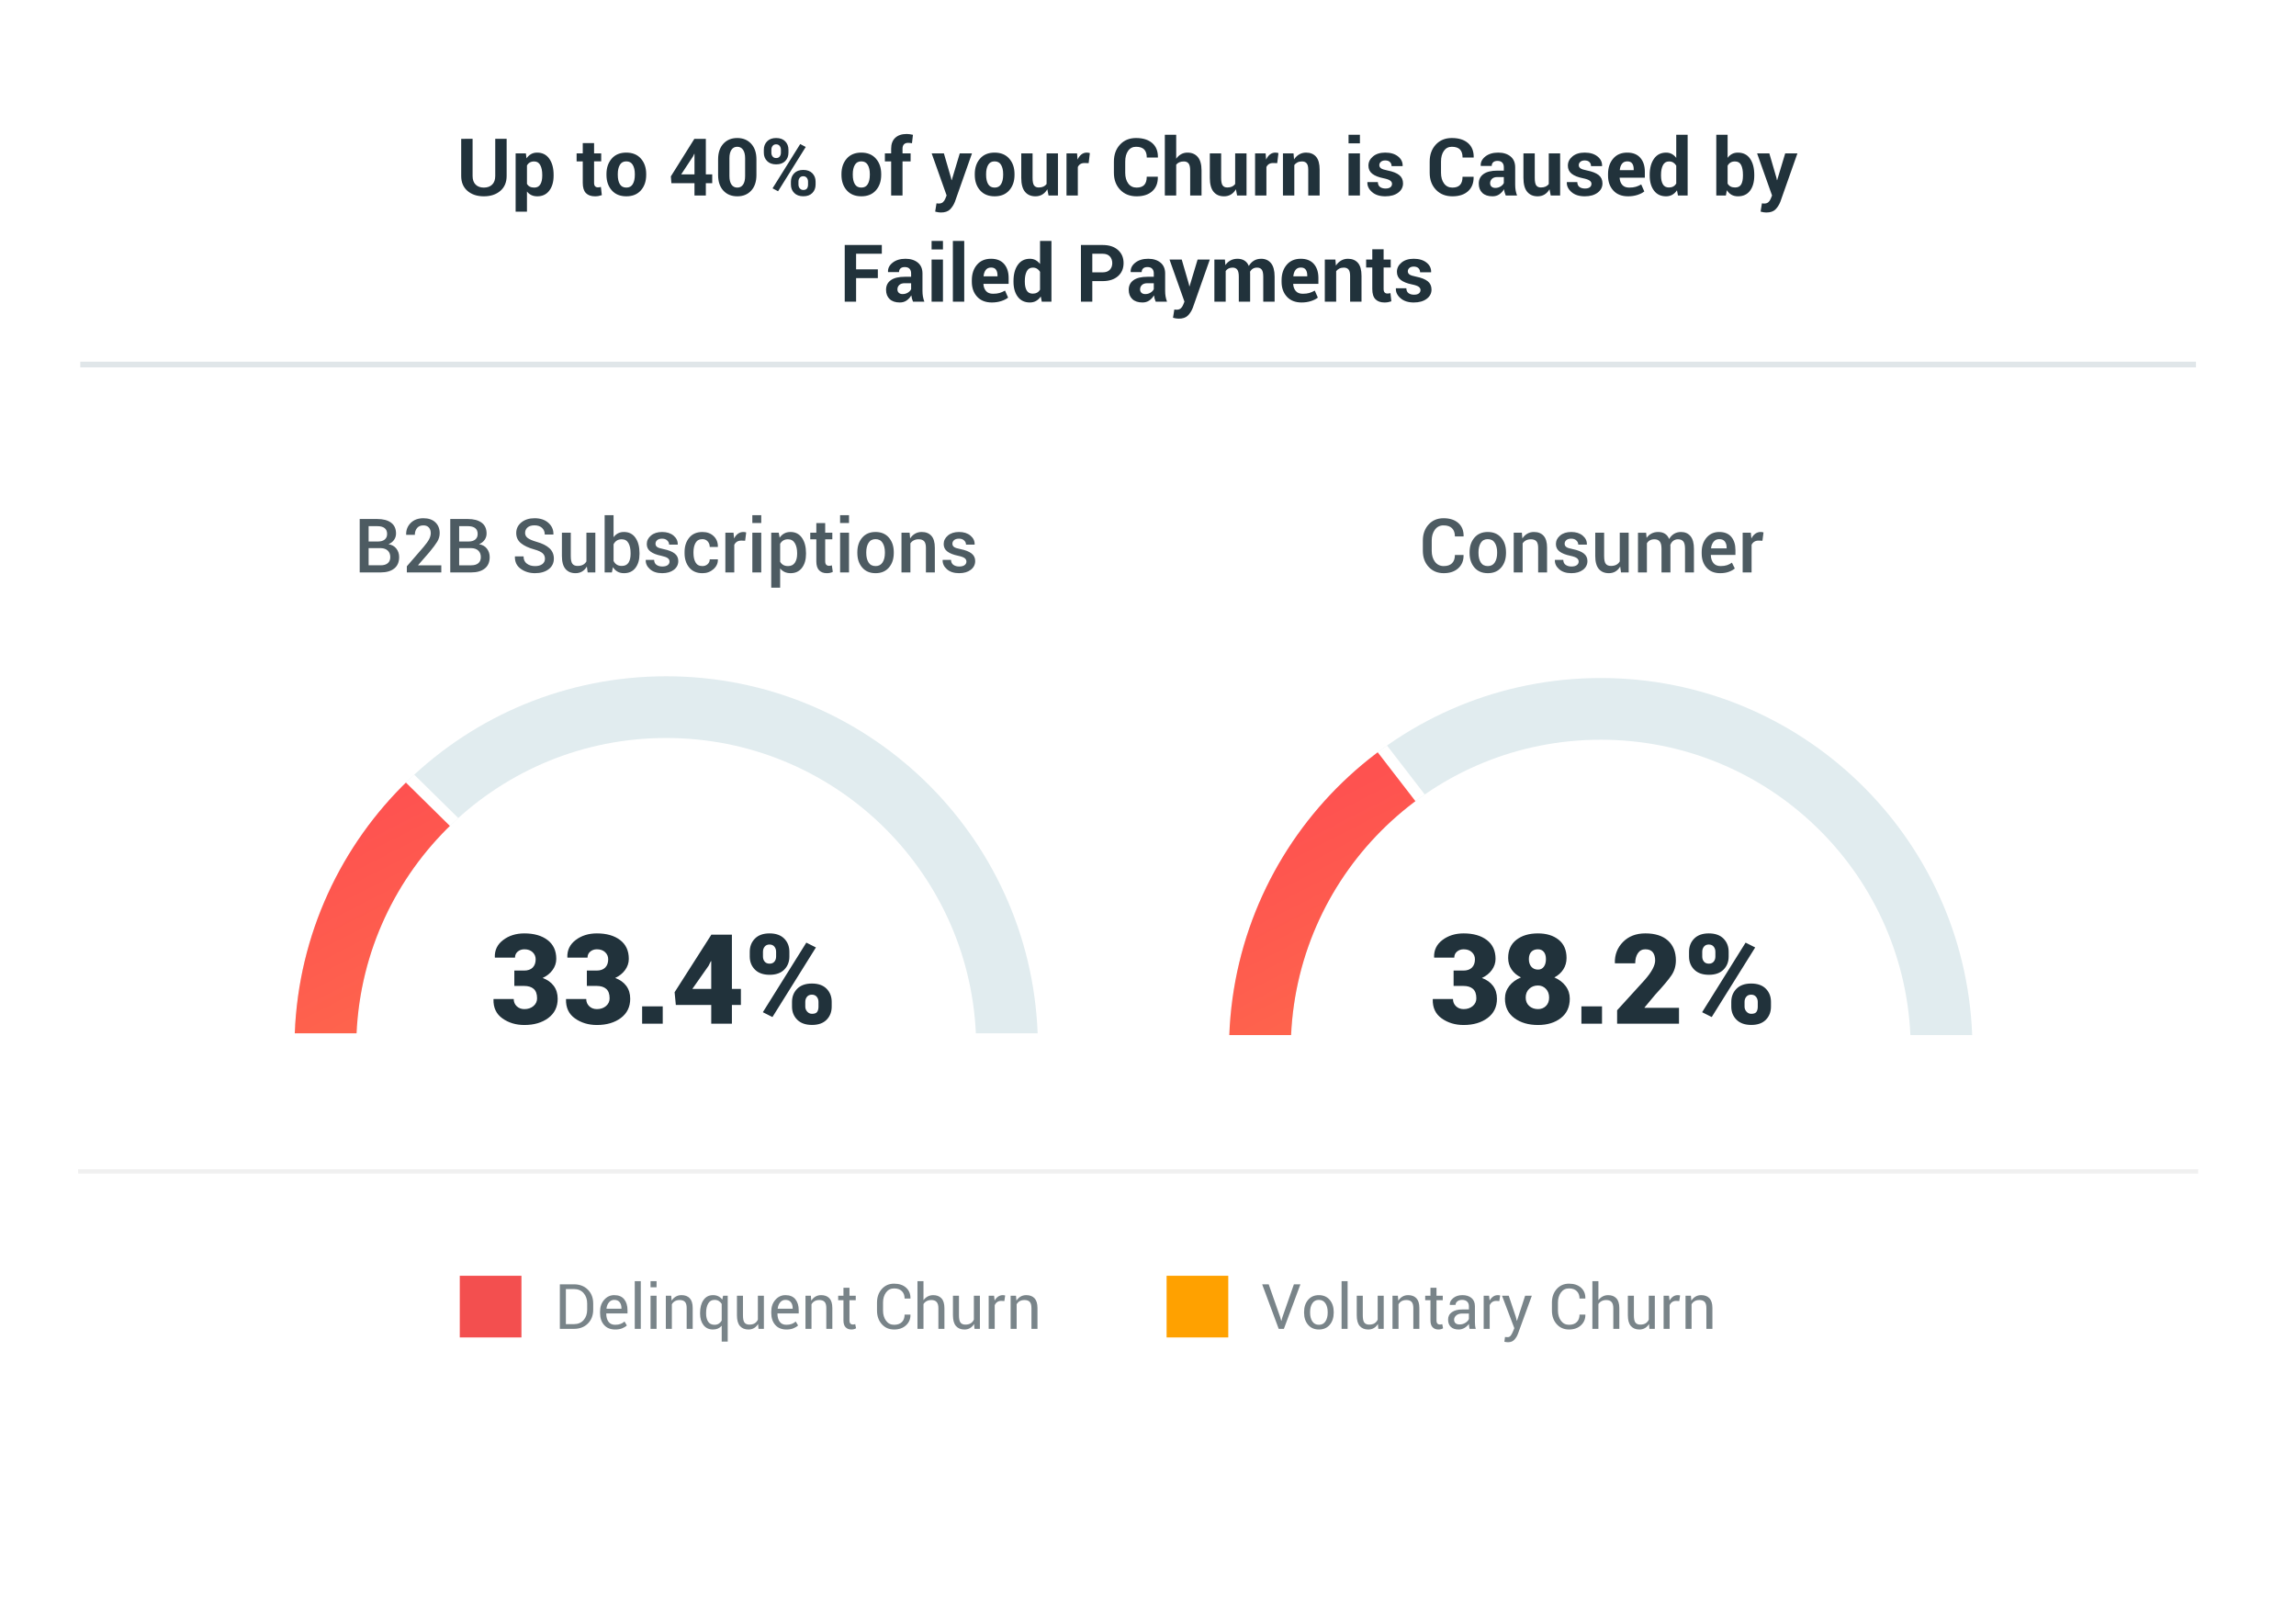 <svg width="484" height="337" viewBox="0 0 484 337" xmlns:xlink="http://www.w3.org/1999/xlink" xmlns="http://www.w3.org/2000/svg"><defs><path d="M0 75.26C1.61 33.423 36.05 0 78.3 0c42.249 0 76.689 33.423 78.299 75.26h-13.024c-1.601-34.651-30.213-62.254-65.276-62.254-35.062 0-63.675 27.603-65.275 62.254H0z" transform="translate(.216)" id="a"/><path d="M29.574 0H0v82.192h92.997L29.574 0z" transform="translate(-14.851 -6.087)" id="d"/><path d="M9.574 0H0v82.192h92.997L9.574 0z" transform="translate(-14.851 -6.087)" id="f"/><linearGradient x1="1.158" y1="1.837" x2=".336" y2=".412" id="e"><stop offset="0" stop-color="#FF8F45"/><stop offset="1" stop-color="#FE5250"/></linearGradient><clipPath id="c"><use xlink:href="#a"/></clipPath><filter filterUnits="userSpaceOnUse" color-interpolation-filters="sRGB" id="b"><feFlood flood-opacity="0" result="BackgroundImageFix"/><feColorMatrix in="SourceAlpha" values="0 0 0 0 0 0 0 0 0 0 0 0 0 0 0 0 0 0 127 0"/><feOffset dx="2" dy="5"/><feGaussianBlur stdDeviation="5.5"/><feColorMatrix values="0 0 0 0 0 0 0 0 0 0 0 0 0 0 0 0 0 0 0.102 0"/><feBlend in2="BackgroundImageFix" result="effect0_dropShadow"/><feBlend in="SourceGraphic" in2="effect0_dropShadow" result="shape"/></filter></defs><g filter="url(#b)" transform="translate(16.922 13.922)"><path d="M4.799 0h436.399q.118 0 .235.006.118.006.235.017.117.012.234.029.116.017.232.04t.23.052q.114.028.227.063.113.034.223.074.111.04.22.084.109.045.216.096.106.05.21.106.104.055.205.116.101.06.199.126.098.065.192.135.095.07.186.145.091.075.179.154.087.08.17.163.083.083.163.17.079.087.153.179.075.09.145.185.07.095.136.193.065.098.126.199.061.1.116.205.056.104.106.21.05.107.095.216.046.108.085.22.04.11.074.223.034.113.063.227.029.114.052.23.023.115.04.232.017.116.029.234.011.117.017.235.006.117.006.235v289.402q0 .118-.006.235-.006.118-.017.235-.012.118-.029.234-.018.117-.04.232-.023.116-.052.23-.029.114-.063.227t-.074.224q-.04.111-.085.219-.045.109-.095.216-.05.106-.106.21-.055.104-.116.205-.061.101-.126.199-.066.098-.136.193-.07.094-.145.185-.074.092-.153.179-.08.087-.163.17-.083.084-.17.163-.088.079-.179.154-.091.074-.186.145-.094.07-.192.135-.098.066-.199.126-.101.061-.205.116-.104.056-.21.106-.107.051-.216.096-.109.045-.22.084-.11.04-.223.074-.113.035-.227.063-.114.029-.23.052-.116.023-.232.04-.117.017-.234.029-.117.011-.235.017-.117.006-.235.006H4.799q-.118 0-.235-.006-.118-.006-.235-.017-.118-.012-.234-.029-.117-.017-.232-.04-.116-.023-.23-.052-.114-.028-.227-.063-.113-.034-.224-.074-.11-.039-.22-.084-.108-.045-.215-.096-.106-.05-.21-.106-.104-.055-.205-.116-.101-.06-.2-.126-.097-.065-.192-.135-.094-.071-.185-.145-.092-.075-.179-.154t-.17-.163q-.084-.083-.163-.17-.079-.087-.154-.179-.074-.091-.145-.185-.07-.095-.135-.193-.066-.098-.126-.199t-.116-.205q-.056-.104-.106-.21-.05-.107-.096-.216-.045-.108-.084-.219-.04-.111-.074-.224-.035-.113-.063-.227-.029-.114-.052-.23-.023-.115-.04-.232-.017-.116-.029-.234-.011-.117-.017-.235-.006-.117-.006-.235V4.799q0-.118.006-.235.006-.118.017-.235.012-.118.029-.234.017-.117.04-.232.023-.116.052-.23.028-.114.063-.227.034-.113.074-.224.04-.11.084-.22.045-.108.096-.215.05-.106.106-.21.055-.104.116-.205.06-.101.126-.2.065-.097.135-.192.07-.094.145-.185.075-.092.154-.179.08-.087.163-.17.083-.084.17-.163.087-.079.179-.154.09-.074.185-.145.095-.07.193-.135.098-.066.199-.126.1-.06.205-.116.104-.056.21-.106.107-.05.216-.096.108-.045.22-.084.11-.04.223-.074.113-.035.227-.063.114-.029.23-.052.115-.023.232-.04.116-.017.234-.029.117-.011.235-.017Q4.68 0 4.799 0z" fill="#FFF"/></g><path d="M284.078 280.115h-1.271v-10.061h1.27v10.06zm52.867-6.043q.361-.503.887-.784.526-.28 1.164-.28 1.116 0 1.738.67.623.67.623 2.064v4.373h-1.27v-4.386q0-.864-.372-1.277-.37-.413-1.106-.413-.567 0-.987.223-.419.222-.677.622v5.23h-1.27v-10.06h1.27v4.018zm-2.747 3.076l-.013-.039h-1.22q0 1.007-.58 1.577-.58.571-1.638.571-1.064 0-1.696-.858-.632-.857-.632-2.141v-1.683q0-1.27.632-2.129.632-.857 1.696-.857 1.058 0 1.638.574.58.574.58 1.56h1.22l.013-.038q.025-1.4-.916-2.248-.942-.848-2.535-.848-1.593 0-2.596 1.132-1.003 1.132-1.003 2.867v1.67q0 1.735 1.003 2.864 1.003 1.128 2.596 1.128 1.567 0 2.522-.89.954-.89.929-2.212zm-64.116 1.284l-.213-.78-2.425-6.928h-1.38l3.489 9.39h1.09l3.49-9.39h-1.375l-2.425 6.927-.212.78h-.04zm32.732-5.296v-1.683h-1.27v1.683h-1.11v.942h1.11v4.238q0 1 .457 1.467.458.467 1.232.467.27 0 .548-.074.277-.074.42-.19l-.175-.87q-.09.032-.226.06-.135.03-.245.03-.335 0-.538-.2t-.203-.69v-4.238h1.322v-.942h-1.322zm-27.076.874q-.838 1.003-.838 2.551v.142q0 1.554.841 2.55.842.997 2.287.997 1.445 0 2.283-.993.838-.993.838-2.554v-.142q0-1.554-.841-2.554-.842-1-2.293-1-1.438 0-2.277 1.003zm18.936-.874l.09 1.039q.349-.555.874-.861.526-.307 1.197-.307 1.129 0 1.748.662.619.66.619 2.04v4.406h-1.27v-4.38q0-.922-.365-1.309-.364-.387-1.113-.387-.587 0-.996.236-.41.235-.648.66v5.18h-1.27v-6.979h1.134zm15.112 6.979q-.065-.316-.1-.558-.036-.242-.042-.487-.355.503-.926.842-.57.338-1.228.338-1.09 0-1.661-.558-.57-.557-.57-1.538 0-1 .809-1.564.809-.564 2.196-.564h1.38v-.69q0-.613-.374-.97-.374-.359-1.058-.359-.62 0-1 .31t-.38.741l-1.206.013-.013-.038q-.045-.761.713-1.394.757-.632 1.957-.632 1.187 0 1.91.603.721.604.721 1.739v3.36q0 .374.04.722.038.349.141.684h-1.31zm5.624-5.895l.651.039.174-1.18q-.083-.026-.212-.049-.13-.023-.271-.023-.568 0-1.003.304-.436.303-.732.844l-.123-1.019h-1.135v6.979h1.27v-4.986q.188-.432.533-.67.345-.24.848-.24zm38.581.039l-.65-.04q-.504 0-.849.24-.345.238-.532.67v4.986h-1.27v-6.979h1.134l.123 1.02q.297-.542.732-.845.435-.304 1.003-.304.142 0 .27.023.13.023.214.048l-.175 1.18zm2.548-.084l-.09-1.039h-1.135v6.979h1.27v-5.18q.239-.425.648-.66.41-.236.997-.236.748 0 1.112.387.365.387.365 1.31v4.379h1.27v-4.405q0-1.38-.619-2.041-.619-.662-1.748-.662-.67 0-1.196.307-.526.306-.874.86zm-66.921 5.772q.516-.303.845-.864l.084 1.032h1.141v-6.979h-1.27v5.031q-.226.503-.668.777-.442.274-1.119.274-.697 0-1.026-.419-.328-.42-.328-1.535v-4.128h-1.271v4.115q0 1.542.638 2.27.64.73 1.78.73.678 0 1.194-.304zm29.9-2.418l.226.877h.039l1.715-5.27h1.413l-2.935 8.05q-.264.703-.758 1.225-.493.522-1.332.522-.154 0-.393-.035-.239-.036-.368-.068l.13-1h-.005q0-.003.233.013.268.02.339.02.406 0 .664-.361.258-.362.432-.8l.304-.729-2.593-6.837h1.419l1.47 4.393zm27.25 2.418q.516-.303.845-.864l.084 1.032h1.141v-6.979h-1.27v5.031q-.226.503-.668.777-.442.274-1.119.274-.696 0-1.025-.419-.33-.42-.33-1.535v-4.128h-1.27v4.115q0 1.542.639 2.27.638.73 1.78.73.677 0 1.193-.304zm-70.13-1.412q-.468-.723-.468-1.832v-.142q0-1.096.468-1.825.468-.729 1.377-.729.916 0 1.39.729.474.729.474 1.825v.142q0 1.11-.47 1.832-.472.722-1.381.722-.923 0-1.39-.722zm31.039.651q.69 0 1.244-.355.555-.354.723-.812v-1.135h-1.426q-.767 0-1.228.387-.461.387-.461.909 0 .464.29.735.29.271.858.271z" fill="#21323B" fill-opacity=".6"/><path d="M245.922 268.922h13v13h-13v-13z" fill="#FFA100"/><path d="M133.807 280.115h1.27v-10.061h-1.27v10.06zm4.599-8.765h-1.271v-1.296h1.27v1.296zm56.266 2.722q.361-.503.887-.784.526-.28 1.164-.28 1.116 0 1.738.67.623.67.623 2.064v4.373h-1.27v-4.386q0-.864-.372-1.277-.37-.413-1.106-.413-.567 0-.987.223-.419.222-.677.622v5.23h-1.27v-10.06h1.27v4.018zm-2.747 3.076l-.013-.039h-1.22q0 1.007-.58 1.577-.58.571-1.638.571-1.064 0-1.696-.858-.632-.857-.632-2.141v-1.683q0-1.27.632-2.129.632-.857 1.696-.857 1.058 0 1.638.574.58.574.58 1.56h1.22l.013-.038q.025-1.4-.916-2.248-.942-.848-2.535-.848-1.593 0-2.596 1.132-1.003 1.132-1.003 2.867v1.67q0 1.735 1.003 2.864 1.003 1.128 2.596 1.128 1.567 0 2.522-.89.954-.89.929-2.212zm-73.907 2.967v-9.39h2.954q1.838 0 2.957 1.131 1.12 1.132 1.12 2.925v1.284q0 1.799-1.12 2.924-1.119 1.126-2.957 1.126h-2.954zm61.052-8.662v1.683h1.323v.942h-1.323v4.238q0 .49.204.69.203.2.538.2.11 0 .245-.03.136-.028.226-.06l.174.87q-.142.116-.42.19-.276.074-.547.074-.774 0-1.232-.467-.458-.468-.458-1.467v-4.238h-1.11v-.942h1.11v-1.683h1.27zm-59.781.271v7.398h1.683q1.303 0 2.054-.858.752-.858.752-2.2v-1.296q0-1.328-.752-2.186-.75-.858-2.054-.858h-1.683zm10.39 8.526q-1.503 0-2.344-.96-.842-.962-.842-2.529v-.284q0-1.502.868-2.486.867-.984 2.118-.984 1.4 0 2.1.871.7.87.7 2.316v.67h-4.464l-.019.033q0 1.05.464 1.706.465.654 1.42.654.644 0 1.131-.184.487-.183.835-.506l.497.826q-.374.36-.987.609-.613.248-1.477.248zm11.906-6.075l-.09-1.039h-1.135v6.979h1.27v-5.18q.239-.425.649-.66.41-.236.996-.236.748 0 1.113.387.364.387.364 1.31v4.379h1.27v-4.405q0-1.38-.619-2.041-.619-.662-1.747-.662-.671 0-1.197.307-.526.306-.874.86zm5.992 2.58q0-1.684.72-2.716.718-1.032 2.015-1.032.632 0 1.115.242.484.242.826.7l.18-.813h.974v9.662h-1.27v-3.341q-.336.394-.794.593-.457.2-1.044.2-1.277 0-2-.925-.722-.926-.722-2.435v-.135zm18.194 3.495q-1.502 0-2.344-.96-.842-.962-.842-2.529v-.284q0-1.502.868-2.486.867-.984 2.118-.984 1.4 0 2.1.871.7.87.7 2.316v.67h-4.464l-.019.033q0 1.05.464 1.706.465.654 1.42.654.644 0 1.131-.184.487-.183.835-.506l.497.826q-.374.36-.987.609-.612.248-1.477.248zm5.25-6.075l-.09-1.039h-1.135v6.979h1.27v-5.18q.24-.425.649-.66.41-.236.996-.236.748 0 1.113.387.364.387.364 1.31v4.379h1.27v-4.405q0-1.38-.619-2.041-.619-.662-1.747-.662-.671 0-1.197.307-.525.306-.874.86zm40.697.084l-.65-.04q-.504 0-.85.24-.344.238-.531.67v4.986h-1.27v-6.979h1.134l.123 1.02q.297-.542.732-.845.435-.304 1.003-.304.142 0 .27.023.13.023.214.048l-.175 1.18zm2.548-.084l-.09-1.039h-1.135v6.979h1.27v-5.18q.239-.425.648-.66.41-.236.997-.236.748 0 1.113.387.364.387.364 1.31v4.379h1.27v-4.405q0-1.38-.62-2.041-.618-.662-1.747-.662-.67 0-1.196.307-.526.306-.874.86zm-75.86 5.94h-1.271v-6.979h1.27v6.979zm20.555-.168q.515-.303.844-.864l.084 1.032h1.142v-6.979h-1.27v5.031q-.226.503-.668.777-.442.274-1.12.274-.696 0-1.025-.419-.329-.42-.329-1.535v-4.128h-1.27v4.115q0 1.542.638 2.27.639.73 1.78.73.678 0 1.194-.304zm45.534 0q.516-.303.845-.864l.084 1.032h1.141v-6.979h-1.27v5.031q-.226.503-.668.777-.442.274-1.119.274-.697 0-1.025-.419-.33-.42-.33-1.535v-4.128h-1.27v4.115q0 1.542.639 2.27.638.73 1.78.73.677 0 1.193-.304zm-75.016-5.94q-.664 0-1.1.513-.435.513-.531 1.312l.012.033h3.148v-.104q0-.76-.374-1.257-.374-.497-1.155-.497zm19.368 2.883q0 1.058.436 1.713.435.654 1.338.654.523 0 .893-.232.371-.232.623-.651v-3.522q-.252-.393-.623-.62-.37-.225-.88-.225-.91 0-1.348.77-.439.772-.439 1.978v.135zm16.724-2.883q-.664 0-1.1.513-.435.513-.531 1.312l.013.033h3.147v-.104q0-.76-.374-1.257-.374-.497-1.155-.497z" fill="#21323B" fill-opacity=".6"/><path d="M96.922 268.922h13v13h-13v-13z" fill="#F34F4F"/><path d="M16.922 246.922h446" fill="none" stroke="#F0F0F0" stroke-width=".917" stroke-linecap="square"/><g><path d="M259.138 218.181c1.61-41.836 36.05-75.26 78.3-75.26s76.69 33.424 78.3 75.26h-13.025c-1.6-34.65-30.213-62.253-65.276-62.253-35.062 0-63.675 27.602-65.275 62.253h-13.024z" fill="#E1ECEF" fill-rule="evenodd"/><g clip-path="url(#c)" transform="translate(258.922 142.922)"><use xlink:href="#d" fill="none" stroke="#FFF" stroke-width="4.843"/><use fill="url(#e)" xlink:href="#d"/></g><path d="M308.484 204.59q1.173 0 1.804-.631.632-.632.632-1.753 0-.877-.644-1.49-.645-.611-1.74-.611-.826 0-1.4.483-.573.483-.573 1.27h-4.228l-.026-.078q-.077-2.243 1.76-3.635t4.466-1.392q3.055 0 4.892 1.399 1.837 1.398 1.837 3.964 0 1.276-.773 2.346-.774 1.07-2.101 1.688 1.52.555 2.346 1.67.825 1.115.825 2.713 0 2.578-1.979 4.054-1.979 1.476-5.047 1.476-2.655 0-4.615-1.386-1.959-1.385-1.894-4.015l.025-.077h4.241q0 .915.632 1.52.632.607 1.611.607 1.173 0 1.927-.651.755-.651.755-1.618 0-1.367-.716-1.992-.715-.625-2.017-.625h-2.063v-3.236h2.063zm21.746-2.655q0 1.354-.683 2.41-.683 1.058-1.882 1.69 1.495.644 2.372 1.81.876 1.167.876 2.662 0 2.63-1.882 4.093t-4.808 1.463q-3.042 0-5.008-1.47-1.966-1.469-1.966-4.086 0-1.495.903-2.662.902-1.166 2.475-1.81-1.276-.62-1.992-1.683-.715-1.063-.715-2.417 0-2.488 1.74-3.835t4.537-1.347q2.707 0 4.37 1.34 1.663 1.341 1.663 3.842zm23.706 13.857h-13.045v-2.835l5.775-6.343q1.16-1.315 1.701-2.346.542-1.031.542-1.792 0-1.095-.49-1.733-.49-.638-1.573-.638-1.018 0-1.579.831-.56.831-.56 2.12h-4.267l-.026-.077q-.065-2.604 1.714-4.415 1.78-1.811 4.718-1.811 3.081 0 4.757 1.515 1.676 1.514 1.676 4.17 0 1.779-.928 3.152-.929 1.372-3.404 4.054l-2.281 2.732.026.065h7.244v3.351zm3.197-17.937q-1.083 1.102-1.083 2.778v.993q0 1.663 1.09 2.758 1.089 1.096 3.1 1.096 1.998 0 3.08-1.09 1.083-1.089 1.083-2.764v-.993q0-1.676-1.083-2.778-1.082-1.102-3.106-1.102-1.998 0-3.081 1.102zm1.676 15.514l2.024 1.018 9.165-14.67-2.024-1.017-9.165 14.67zm.386-10.667q-.36-.432-.36-1.076v-.993q0-.644.36-1.09.361-.444 1.019-.444.67 0 1.031.445.361.445.361 1.09v.992q0 .644-.354 1.076-.355.432-1.012.432-.684 0-1.045-.432zm-33.309-.535q0-.98-.451-1.521-.451-.541-1.238-.541-.89 0-1.398.535-.51.535-.51 1.527 0 1.018.523 1.618.522.6 1.411.6.774 0 1.218-.6.445-.6.445-1.618zm40.167 6.258q-1.095 1.103-1.095 2.765v.993q0 1.676 1.102 2.772 1.102 1.095 3.113 1.095 1.998 0 3.074-1.089 1.077-1.09 1.077-2.778v-.993q0-1.675-1.077-2.77-1.076-1.097-3.1-1.097-1.998 0-3.094 1.102zm-39.497 1.85q0-1.121-.676-1.83-.677-.71-1.683-.71-1.108 0-1.843.71-.735.709-.735 1.83 0 1.109.735 1.773.735.664 1.87.664 1.005 0 1.669-.658.663-.657.663-1.779zm41.611 2.978q-.412-.451-.412-1.07v-.993q0-.631.36-1.076.362-.445 1.032-.445.657 0 1.025.445.367.445.367 1.076v.993q0 .722-.283 1.122-.284.4-1.083.4-.593 0-1.006-.452zm-34.804 2.54h4.344v-3.661h-4.344v3.66z" fill="#21323B"/><g fill="#21323B" fill-opacity=".8"><path d="M308.521 117.027l-.015-.047h-1.81q0 1.137-.6 1.74-.599.604-1.751.604-1.176 0-1.857-.91-.68-.908-.68-2.308v-2.158q0-1.384.669-2.293.669-.909 1.813-.909 1.184 0 1.795.6.61.599.61 1.728h1.818l.016-.046q.03-1.764-1.11-2.777-1.14-1.013-3.129-1.013-1.94 0-3.147 1.334-1.207 1.334-1.207 3.392v2.142q0 2.065 1.222 3.392 1.222 1.326 3.187 1.326 1.933 0 3.07-1.048 1.137-1.048 1.106-2.75zm54.094 3.797q-1.833 0-2.865-1.156-1.033-1.156-1.033-2.997v-.31q0-1.84 1.033-3.035 1.032-1.195 2.664-1.188 1.686 0 2.553 1.04.866 1.04.866 2.781v1.013h-5.174l-.016.039q.03 1.029.542 1.67.51.643 1.539.643.765 0 1.326-.186.56-.186 1.04-.534l.612 1.23q-.48.418-1.27.704-.788.286-1.817.286zm-51.8-7.49q-1.025 1.194-1.025 3.066v.162q0 1.88 1.024 3.071 1.025 1.191 2.82 1.191 1.786 0 2.811-1.187t1.025-3.075v-.162q0-1.872-1.025-3.067t-2.827-1.195q-1.779 0-2.804 1.195zm9.996-1.04l.108 1.206q.41-.642 1.033-1.002.622-.36 1.404-.36 1.307 0 2.038.805.73.804.73 2.513v5.206h-1.879v-5.19q0-.975-.379-1.385-.379-.41-1.145-.41-.603 0-1.044.229-.44.228-.704.63v6.126h-1.879v-8.369h1.717zm11.605 5.363q.368.282.368.715 0 .472-.398.758-.399.286-1.118.286-.712 0-1.207-.332-.495-.333-.526-1.06h-1.748l-.015.047q-.046 1.083.897 1.918.944.835 2.576.835 1.523 0 2.455-.715.932-.716.932-1.845 0-1.005-.78-1.605-.782-.6-2.321-.909-1.037-.2-1.369-.456-.333-.255-.333-.68 0-.45.356-.759t1.037-.309q.672 0 1.075.375.402.375.402.886h1.802l.015-.047q.04-1.082-.877-1.852t-2.417-.77q-1.455 0-2.344.747-.89.746-.89 1.798 0 .99.782 1.578.78.588 2.258.89 1.021.224 1.388.506zm14.692-4.273l-.1-1.09h-1.718v8.368h1.88v-6.141q.232-.403.63-.623.398-.22.97-.22.728 0 1.103.464t.375 1.523v4.997h1.88v-5.422q0-.077-.008-.163-.008-.085-.008-.2.186-.55.603-.875.418-.324 1.02-.324.736 0 1.104.444.367.445.367 1.543v4.997h1.879v-4.989q0-1.779-.73-2.657-.731-.878-1.992-.878-.851 0-1.485.395-.634.394-1.021 1.09-.294-.742-.882-1.113-.588-.372-1.408-.372-.812 0-1.43.325-.62.325-1.029.92zm23.613.572l.804.03.225-1.755q-.124-.038-.271-.066-.147-.027-.317-.027-.65 0-1.15.364-.497.363-.815 1.005l-.123-1.214h-1.717v8.369h1.879v-5.817q.2-.425.569-.657.367-.232.916-.232zm-29.182 5.468q-.387.673-.994 1.037-.607.363-1.403.363-1.346 0-2.104-.885-.758-.886-.758-2.75v-4.896h1.872v4.911q0 1.2.348 1.644.348.445 1.082.445.681 0 1.141-.244.46-.244.723-.708v-6.048h1.88v8.369h-1.617l-.17-1.238zm-29.39-.866q-.48-.766-.48-1.996v-.162q0-1.199.483-1.976.484-.777 1.466-.777.998 0 1.489.777.491.777.491 1.976v.162q0 1.223-.491 1.992-.491.77-1.473.77-1.006 0-1.485-.766zm50.265-4.911q-.734 0-1.175.53-.441.53-.55 1.38l.016.039h3.272v-.147q0-.805-.375-1.304-.375-.498-1.188-.498z"/></g></g><g><path d="M62.138 217.814c1.61-41.836 36.05-75.26 78.3-75.26s76.69 33.424 78.3 75.26h-13.025c-1.6-34.65-30.213-62.253-65.276-62.253-35.062 0-63.675 27.602-65.275 62.253H62.138z" fill="#E1ECEF" fill-rule="evenodd"/><g clip-path="url(#c)" transform="translate(61.922 142.555)"><use xlink:href="#f" fill="none" stroke="#FFF" stroke-width="4.843"/><use fill="url(#e)" xlink:href="#f"/></g><path d="M110.484 204.59q1.173 0 1.804-.631.632-.632.632-1.753 0-.877-.644-1.49-.645-.611-1.74-.611-.826 0-1.4.483-.573.483-.573 1.27h-4.228l-.026-.078q-.077-2.243 1.76-3.635t4.466-1.392q3.055 0 4.892 1.399 1.837 1.398 1.837 3.964 0 1.276-.773 2.346-.774 1.07-2.101 1.688 1.52.555 2.346 1.67.825 1.115.825 2.713 0 2.578-1.979 4.054-1.979 1.476-5.047 1.476-2.655 0-4.615-1.386-1.959-1.385-1.894-4.015l.025-.077h4.241q0 .915.632 1.52.632.607 1.611.607 1.173 0 1.927-.651.755-.651.755-1.618 0-1.367-.716-1.992-.715-.625-2.017-.625h-2.063v-3.236h2.063zm15.288 0q1.173 0 1.805-.631.631-.632.631-1.753 0-.877-.644-1.49-.645-.611-1.74-.611-.825 0-1.399.483-.574.483-.574 1.27h-4.228l-.026-.078q-.077-2.243 1.76-3.635t4.467-1.392q3.055 0 4.892 1.399 1.837 1.398 1.837 3.964 0 1.276-.774 2.346-.773 1.07-2.101 1.688 1.521.555 2.346 1.67.825 1.115.825 2.713 0 2.578-1.979 4.054-1.978 1.476-5.046 1.476-2.656 0-4.615-1.386-1.96-1.385-1.895-4.015l.026-.077h4.24q0 .915.632 1.52.632.607 1.612.607 1.173 0 1.927-.651t.754-1.618q0-1.367-.716-1.992-.715-.625-2.017-.625h-2.062v-3.236h2.062zm33.36-6.735q-1.082 1.102-1.082 2.778v.993q0 1.663 1.09 2.758 1.089 1.096 3.1 1.096 1.998 0 3.08-1.09 1.083-1.089 1.083-2.764v-.993q0-1.676-1.083-2.778-1.082-1.102-3.106-1.102-1.998 0-3.081 1.102zm-4.846 10.603h1.895v3.377h-1.895v3.957h-4.357v-3.957h-7.464l-.257-2.681 7.721-12.092v-.038h4.357v11.434zm6.523 4.911l2.024 1.018 9.165-14.67-2.024-1.017-9.165 14.67zm.386-10.667q-.36-.432-.36-1.076v-.993q0-.644.36-1.09.361-.444 1.019-.444.67 0 1.031.445.361.445.361 1.09v.992q0 .644-.354 1.076-.355.432-1.012.432-.684 0-1.045-.432zm-15.25 5.756h3.984v-5.84l-.077-.013-.477.967-3.43 4.886zm22.108-.033q-1.095 1.103-1.095 2.765v.993q0 1.676 1.102 2.772 1.102 1.095 3.113 1.095 1.998 0 3.074-1.089 1.077-1.09 1.077-2.778v-.993q0-1.675-1.077-2.77-1.076-1.097-3.1-1.097-1.998 0-3.094 1.102zm2.114 4.828q-.412-.451-.412-1.07v-.993q0-.631.36-1.076.362-.445 1.032-.445.657 0 1.025.445.367.445.367 1.076v.993q0 .722-.283 1.122-.284.4-1.083.4-.593 0-1.006-.452zm-34.804 2.54h4.344v-3.661h-4.344v3.66z" fill="#21323B"/><g fill="#21323B" fill-opacity=".8"><path d="M133.954 119.707q.855-1.118.855-2.951v-.163q0-2.01-.855-3.233-.855-1.222-2.425-1.222-.719 0-1.26.287-.542.286-.929.82v-4.649h-1.879v12.066h1.524l.224-1.106q.387.618.967.943.58.325 1.369.325 1.554 0 2.409-1.117zm24.638-9.464h1.88v-1.647h-1.88v1.647zm20.38 0h-1.88v-1.647h1.88v1.647zm-93.207 10.419h7.263v-1.5h-4.873l-.016-.04 2.375-2.722q1.16-1.4 1.667-2.235.506-.835.506-1.787 0-1.407-.909-2.274-.908-.866-2.525-.866-1.686 0-2.68 1.002-.994 1.001-.955 2.448l.015.046h1.818q0-.859.464-1.423.464-.565 1.338-.565.75 0 1.153.453.402.452.402 1.171 0 .604-.333 1.261-.332.658-1.19 1.67l-3.52 4.069v1.292zm28.613-4.045q.5.448.5 1.152 0 .72-.554 1.14-.553.422-1.55.422-1.006 0-1.706-.514t-.7-1.527h-1.81l-.015.046q-.039 1.663 1.237 2.575 1.276.913 2.993.913 1.787 0 2.885-.835 1.099-.835 1.099-2.235 0-1.33-.929-2.185-.928-.855-2.699-1.35-1.307-.38-1.872-.8-.564-.422-.564-1.072 0-.711.514-1.16.515-.449 1.466-.449.982 0 1.574.526.592.526.592 1.416h1.81l.015-.047q.039-1.438-1.056-2.417-1.094-.978-2.92-.978-1.701 0-2.784.882-1.083.881-1.083 2.243 0 1.315.986 2.13.986.817 2.804 1.32 1.268.355 1.767.804zM75.826 109.4v11.262h4.417q1.825 0 2.861-.824 1.037-.824 1.037-2.41 0-1.02-.584-1.778t-1.667-.936q.75-.31 1.172-.905.421-.595.421-1.338 0-1.531-1.052-2.301-1.051-.77-2.915-.77h-3.69zm19.089 11.262V109.4h3.689q1.864 0 2.916.77 1.052.77 1.052 2.301 0 .743-.422 1.338-.421.596-1.171.905 1.082.178 1.666.936.584.758.584 1.779 0 1.585-1.036 2.409-1.037.824-2.862.824h-4.416zm79.037-8.369v-2.034h-1.871v2.034h-1.277v1.392h1.277v4.625q0 1.3.591 1.907.592.607 1.628.607.356 0 .685-.073.328-.074.568-.205l-.2-1.377q-.132.046-.279.073-.147.028-.302.028-.37 0-.595-.221-.225-.22-.225-.739v-4.625h1.501v-1.392h-1.5zm-94.235 1.849h-2.011v-3.233h1.81q1.02 0 1.554.406t.534 1.241q0 .758-.507 1.172-.506.414-1.38.414zm17.077 0h2.011q.874 0 1.38-.414.507-.414.507-1.172 0-.835-.533-1.241-.534-.406-1.555-.406h-1.81v3.233zm44.341 4.23q0-.433-.367-.715t-1.388-.507q-1.478-.301-2.259-.89-.781-.587-.781-1.577 0-1.052.89-1.798.889-.747 2.343-.747 1.5 0 2.417.77.916.77.878 1.852l-.016.047h-1.802q0-.51-.402-.886-.402-.375-1.075-.375-.68 0-1.036.31-.356.309-.356.757 0 .426.332.681.333.255 1.37.456 1.538.31 2.32.91.78.599.78 1.604 0 1.13-.931 1.845-.932.715-2.456.715-1.632 0-2.575-.835-.944-.835-.897-1.918l.015-.047h1.748q.03.727.526 1.06.495.332 1.206.332.72 0 1.118-.286.398-.286.398-.758zm8.033.55q-.445.402-1.087.402-1.021 0-1.458-.77-.437-.77-.437-1.937v-.271q0-1.145.44-1.922.442-.777 1.447-.777.688 0 1.114.48.425.479.425 1.167h1.702l.015-.046q.031-1.354-.882-2.232-.912-.878-2.374-.878-1.802 0-2.784 1.2-.982 1.198-.982 3.008v.27q0 1.818.982 3.013.982 1.195 2.792 1.195 1.353 0 2.316-.85.963-.851.932-2.027l-.015-.046h-1.702q0 .618-.444 1.02zm7.908-4.935l-.804-.031q-.55 0-.917.232t-.568.657v5.817h-1.88v-8.369h1.717l.124 1.214q.317-.642.816-1.005.499-.364 1.148-.364.17 0 .318.027.146.028.27.066l-.224 1.756zm12.831 2.769q0 1.825-.858 2.947-.859 1.121-2.39 1.121-.712 0-1.26-.255-.55-.255-.944-.75v4.06h-1.88v-11.586h1.586l.185 1.052q.402-.588.97-.897.57-.31 1.32-.31 1.547 0 2.409 1.226.862 1.226.862 3.23v.162zm11.845-3.423q-1.024 1.195-1.024 3.067v.162q0 1.88 1.024 3.071 1.025 1.191 2.82 1.191 1.786 0 2.811-1.187t1.025-3.075v-.162q0-1.872-1.025-3.067t-2.827-1.195q-1.779 0-2.804 1.195zm9.997-1.04l.108 1.207q.41-.642 1.033-1.002.622-.36 1.404-.36 1.307 0 2.038.805.731.804.731 2.513v5.206h-1.88v-5.19q0-.975-.379-1.385-.379-.41-1.145-.41-.603 0-1.044.229-.44.228-.704.63v6.126h-1.879v-8.369h1.717zm11.605 5.364q.368.282.368.715 0 .472-.398.758-.399.286-1.118.286-.712 0-1.207-.332-.495-.333-.526-1.06h-1.748l-.015.047q-.046 1.083.897 1.918.944.835 2.576.835 1.523 0 2.455-.715.932-.716.932-1.845 0-1.005-.78-1.605-.782-.6-2.32-.909-1.038-.2-1.37-.456-.333-.255-.333-.68 0-.45.356-.759t1.036-.309q.673 0 1.076.375.402.375.402.886h1.802l.015-.047q.04-1.082-.878-1.852-.916-.77-2.417-.77-1.454 0-2.343.747-.889.746-.889 1.798 0 .99.781 1.578.781.588 2.258.89 1.021.224 1.388.506zm-79.644 1.767q-.387.673-.994 1.037-.607.363-1.404.363-1.346 0-2.104-.885-.758-.886-.758-2.75v-4.896h1.872v4.911q0 1.2.348 1.644.348.445 1.083.445.68 0 1.14-.244.461-.244.724-.708v-6.048h1.88v8.369h-1.617l-.17-1.238zm34.882 1.238h1.88v-8.369h-1.88v8.369zm20.38 0h-1.88v-8.369h1.88v8.369zm4.115-2.104q-.48-.766-.48-1.996v-.162q0-1.199.483-1.976.484-.777 1.466-.777.998 0 1.49.777.49.777.49 1.976v.162q0 1.223-.49 1.992-.492.77-1.474.77-1.006 0-1.485-.766zm-50.606-4.076q.448.804.448 2.111v.163q0 1.168-.44 1.852-.441.685-1.416.685-.642 0-1.067-.275-.426-.274-.666-.777v-3.512q.248-.495.67-.773.421-.278 1.048-.278.974 0 1.423.804zm35.555 2.111q0-1.283-.484-2.1-.483-.815-1.442-.815-.588 0-.998.25-.41.252-.657.7v3.783q.247.44.657.677.41.236 1.013.236.96 0 1.435-.708.476-.708.476-1.86v-.163zm-90.33 2.568v-3.62h2.59q.937.031 1.455.534t.518 1.354q0 .843-.526 1.288-.526.444-1.5.444h-2.537zm19.088-3.62v3.62h2.537q.975 0 1.5-.444.527-.445.527-1.288 0-.851-.519-1.354-.518-.503-1.454-.533h-2.59z"/></g></g><g><path d="M17.523 76.843h444.798" fill="none" stroke="#E0E6E9" stroke-width="1.2" stroke-linecap="square"/><g fill="#21323B"><path d="M187.857 41.21v-7.194h-1.321v-1.682h1.32v-.984q0-1.493.862-2.301.86-.808 2.42-.808.304 0 .619.045.316.045.694.127l-.206 1.78q-.196-.033-.381-.058-.185-.024-.431-.024-.582 0-.881.32-.3.32-.3.919v.984h1.706v1.682h-1.706v7.194h-2.395zm60.088-7.752q.418-.607 1.025-.948.607-.34 1.345-.34 1.387 0 2.178.923.792.923.792 2.85v5.267h-2.395v-5.283q0-1.034-.333-1.464-.332-.431-.996-.431-.55 0-.956.176-.406.177-.66.505v6.497h-2.396V28.413h2.396v5.045zm38.727-3.249h-2.396v-1.796h2.396v1.796zm61.995 3.249q-.907 1.288-.907 3.388v.172q0 1.969.907 3.166.906 1.198 2.539 1.198.738 0 1.312-.324.574-.324.993-.94l.205 1.092h2.042V28.413h-2.403v4.864q-.402-.533-.935-.82-.533-.287-1.198-.287-1.65 0-2.555 1.288zm21.135 3.56q0 1.985-.886 3.175-.886 1.189-2.56 1.189-.778 0-1.357-.328-.578-.328-.98-.96l-.197 1.116h-2.026V28.413h2.387v4.864q.386-.533.923-.82.537-.287 1.234-.287 1.69 0 2.576 1.275.886 1.276.886 3.4v.173zm-211.448 3.166q1.103-1.197 1.103-3.297v-3.29q0-2.092-1.111-3.297-1.112-1.206-2.933-1.206-1.829 0-2.932 1.206-1.104 1.205-1.104 3.297v3.29q0 2.1 1.108 3.297 1.107 1.198 2.945 1.198 1.82 0 2.924-1.198zm2.662-8.621q0-1.058.685-1.764.685-.705 1.907-.705 1.239 0 1.92.701.68.701.68 1.768v.631q0 1.059-.68 1.756-.681.697-1.903.697-1.23 0-1.92-.697-.689-.697-.689-1.756v-.631zm83.057 5.742l-.017-.05h-2.321q0 1.166-.53 1.728-.528.561-1.603.561-1.132 0-1.768-.87-.635-.869-.635-2.247V34.04q0-1.37.603-2.235.602-.866 1.677-.866 1.157 0 1.71.562.554.562.554 1.71h2.33l.016-.049q.033-1.936-1.197-3.002-1.231-1.066-3.413-1.066-2.092 0-3.38 1.39-1.288 1.39-1.288 3.573v2.37q0 2.19 1.32 3.573 1.322 1.382 3.47 1.382 2.109 0 3.307-1.083t1.165-2.994zm66.552-.05l.016.05q.033 1.911-1.165 2.994-1.197 1.083-3.306 1.083-2.15 0-3.47-1.382-1.32-1.382-1.32-3.573v-2.37q0-2.182 1.288-3.573 1.288-1.39 3.379-1.39 2.182 0 3.413 1.066 1.23 1.066 1.198 3.002l-.017.05h-2.33q0-1.149-.553-1.71-.554-.563-1.711-.563-1.074 0-1.677.866-.603.865-.603 2.235v2.387q0 1.378.636 2.248.635.87 1.767.87 1.075 0 1.604-.562.529-.562.529-1.727h2.322zm-203.823-.171v-7.818h-2.404v7.818q0 1.197-.648 1.829-.648.631-1.755.631-1.091 0-1.731-.631-.64-.632-.64-1.83v-7.817H97.22v7.818q0 2.017 1.325 3.158 1.325 1.14 3.45 1.14 2.132 0 3.47-1.14 1.337-1.14 1.337-3.158zm41.991-.32h1.346v1.854h-1.346v2.592h-2.395v-2.592h-4.864l-.115-1.436 4.954-7.916h2.42v7.498zm-23.559-6.604v2.174h1.501v1.682h-1.501v4.52q0 .516.217.738.218.221.57.221.19 0 .329-.02.14-.02.32-.07l.196 1.73q-.36.124-.7.185-.341.062-.743.062-1.239 0-1.908-.681-.668-.68-.668-2.157v-4.528h-1.296v-1.682h1.296V30.16h2.387zm38.784 10.156l-1.164-.616 5.832-9.335 1.165.615-5.833 9.336zm-1.41-8.122q0 .476.262.8.262.324.755.324.475 0 .734-.324.258-.324.258-.8v-.631q0-.476-.262-.808-.263-.332-.747-.332t-.742.332q-.259.332-.259.808v.631zm-5.977-.623q.44.632.44 1.78v3.765q0 1.173-.431 1.8-.431.628-1.21.628-.796 0-1.23-.627-.436-.628-.436-1.8V33.35q0-1.148.431-1.78.43-.632 1.218-.632.78 0 1.218.632zm186.56 9.81q-1.985 0-3.101-1.217-1.115-1.218-1.115-3.138v-.328q0-1.993 1.083-3.265 1.082-1.271 2.977-1.263 1.789 0 2.744 1.095.956 1.095.956 2.949v1.239h-5.291l-.025.049q.058.91.554 1.476.496.566 1.472.566.804 0 1.366-.164t1.16-.5l.649 1.477q-.533.434-1.444.73-.91.295-1.985.295zm-227.399-1.197q.91-1.197.91-3.166v-.172q0-2.1-.91-3.388-.91-1.288-2.56-1.288-.737 0-1.291.316-.554.315-.948.898l-.139-1.05h-2.158v12.288h2.388v-4.257q.385.5.927.759.541.258 1.238.258 1.633 0 2.543-1.198zm13.158-6.747q-1.107 1.268-1.107 3.253v.172q0 2.002 1.111 3.26 1.112 1.26 3.08 1.26 1.961 0 3.072-1.26 1.112-1.258 1.112-3.26v-.172q0-1.994-1.116-3.257-1.115-1.263-3.084-1.263-1.96 0-3.068 1.267zm49.539 0q-1.108 1.268-1.108 3.253v.172q0 2.002 1.112 3.26 1.111 1.26 3.08 1.26 1.96 0 3.072-1.26 1.112-1.258 1.112-3.26v-.172q0-1.994-1.116-3.257-1.115-1.263-3.084-1.263-1.96 0-3.068 1.267zm26.996 3.253q0-1.985 1.108-3.253 1.107-1.267 3.068-1.267 1.968 0 3.084 1.263t1.116 3.257v.172q0 2.002-1.112 3.26-1.111 1.26-3.072 1.26-1.97 0-3.08-1.26-1.112-1.258-1.112-3.26v-.172zm24.003-2.297l-.878-.025q-.533 0-.878.222-.344.221-.525.623v5.997h-2.387v-8.876h2.223l.107 1.312q.31-.697.808-1.087.496-.39 1.144-.39.18 0 .332.03.152.028.308.07l-.254 2.124zm39.752 0l-.878-.025q-.533 0-.877.222-.345.221-.525.623v5.997h-2.388v-8.876h2.223l.107 1.312q.312-.697.808-1.087.496-.39 1.144-.39.18 0 .333.03.15.028.307.07l-.254 2.124zm3.544-.788l-.107-1.271h-2.231v8.876h2.395v-6.423q.263-.353.669-.554.406-.201.939-.201.664 0 .997.398.332.398.332 1.35v5.43h2.403V35.77q0-1.87-.754-2.736-.755-.865-2.1-.865-.804 0-1.452.377-.648.378-1.091 1.058zm20.274 4.467q.38.283.38.677 0 .46-.347.726-.35.266-1.013.266-.714 0-1.157-.32-.443-.32-.468-1.033h-2.19l-.016.049q-.05 1.148.98 2.047 1.029.898 2.8.898 1.683 0 2.708-.763 1.026-.763 1.026-1.96 0-1.116-.8-1.752-.8-.636-2.432-.964-1.067-.205-1.415-.463-.35-.259-.35-.669 0-.418.337-.705t.91-.287q.649 0 .993.336.345.336.345.87h2.313l.017-.05q.04-1.197-.972-2.001-1.013-.804-2.695-.804-1.608 0-2.576.804t-.968 1.944q0 1.083.808 1.714.808.632 2.367.944 1.033.213 1.415.496zm24.125 2.498q.095.336.226.64h2.387q-.205-.542-.3-1.091-.094-.55-.094-1.173v-3.667q0-1.501-.988-2.305-.99-.804-2.588-.804-1.674 0-2.712.816-1.037.816-.98 1.94l.017.05h2.305q0-.493.315-.776.316-.283.899-.283.664 0 1 .353.337.353.337.992v.706h-1.345q-1.928 0-2.933.718-1.005.717-1.005 2.022 0 1.238.755 1.956.754.718 2.149.718.837 0 1.444-.427.607-.426.976-1.074.04.353.135.689zm17.916-2.498q.38.283.38.677 0 .46-.347.726-.35.266-1.013.266-.714 0-1.157-.32-.443-.32-.468-1.033h-2.19l-.016.049q-.05 1.148.98 2.047 1.029.898 2.8.898 1.683 0 2.708-.763 1.026-.763 1.026-1.96 0-1.116-.8-1.752-.8-.636-2.432-.964-1.067-.205-1.415-.463-.35-.259-.35-.669 0-.418.337-.705t.91-.287q.649 0 .993.336.345.336.345.87h2.313l.017-.05q.04-1.197-.972-2.001-1.013-.804-2.695-.804-1.608 0-2.576.804t-.968 1.944q0 1.083.808 1.714.808.632 2.367.944 1.033.213 1.415.496zm-134.527-.094l-.1-.493-1.5-5.151h-2.576l3.15 8.867-.28.69q-.171.434-.491.726-.32.29-.91.29-.1 0-.222-.016-.123-.016-.23-.032l-.278 1.747q.369.09.627.14.258.048.562.048 1.296 0 1.944-.652.648-.652 1.026-1.603l3.6-10.205h-2.575l-1.698 5.644h-.05zm19.162 3.018q.632-.385 1.042-1.099l.254 1.313h1.985v-8.876h-2.395v6.456q-.262.36-.673.545-.41.185-.984.185-.664 0-.98-.43-.316-.431-.316-1.596v-5.16h-2.387v5.143q0 2.002.79 2.953.793.952 2.196.952.836 0 1.468-.386zm39.752 0q.632-.385 1.042-1.099l.255 1.313h1.985v-8.876h-2.396v6.456q-.262.36-.672.545-.41.185-.985.185-.664 0-.98-.43-.316-.431-.316-1.596v-5.16h-2.387v5.143q0 2.002.792 2.953.79.952 2.194.952.837 0 1.468-.386zm27.186.214h-2.396v-8.876h2.396v8.876zm39.965-1.313q-.41.714-1.042 1.1-.631.385-1.468.385-1.403 0-2.194-.952-.792-.951-.792-2.953v-5.143h2.387v5.16q0 1.165.316 1.595.316.43.98.43.575 0 .985-.184.41-.184.672-.545v-6.456h2.396v8.876h-1.985l-.255-1.313zm47.939-1.92l-.098-.492-1.501-5.151H370.4l3.15 8.867-.28.69q-.171.434-.491.726-.32.29-.911.29-.098 0-.221-.016t-.23-.032l-.28 1.747q.37.09.629.14.258.048.562.048 1.296 0 1.944-.652.648-.652 1.025-1.603l3.6-10.205h-2.574l-1.698 5.644h-.05zm-230.983-1.213h2.805v-4.34l-.05-.008-.245.533-2.51 3.815zm-12.937 2.046q-.426-.734-.426-1.948v-.172q0-1.173.43-1.924.431-.75 1.358-.75.935 0 1.37.746.435.747.435 1.928v.172q0 1.206-.431 1.944-.43.738-1.358.738-.951 0-1.378-.734zm49.539 0q-.427-.734-.427-1.948v-.172q0-1.173.431-1.924.43-.75 1.358-.75.935 0 1.37.746.434.747.434 1.928v.172q0 1.206-.43 1.944-.431.738-1.358.738-.952 0-1.378-.734zm27.677-1.948q0 1.214.427 1.948t1.378.734q.927 0 1.358-.738.43-.738.43-1.944v-.172q0-1.181-.434-1.928-.435-.746-1.37-.746-.927 0-1.358.75-.431.75-.431 1.924v.172zm135.163-2.846q-.722 0-1.111.496-.39.496-.472 1.316l.017.041h2.92v-.18q0-.78-.32-1.226-.32-.447-1.034-.447zm-229.146.795q.418.78.418 2.035v.172q0 1.165-.406 1.846-.406.68-1.275.68-.558 0-.94-.196-.38-.197-.602-.575v-3.888q.221-.41.603-.632.381-.221.922-.221.862 0 1.28.78zm236.652 4.04q-.394-.668-.394-1.833v-.172q0-1.255.407-2.035.406-.78 1.283-.78.509 0 .89.235.382.234.628.652V38.7q-.246.401-.632.61-.385.21-.902.21-.886 0-1.28-.669zm16.874-2.005q0-1.296-.381-2.055-.382-.76-1.301-.76-.557 0-.943.235-.386.234-.607.668v3.757q.22.402.61.616.39.213.957.213.927 0 1.296-.652t.369-1.85v-.172zm-200.69 1.435q0-1.05.69-1.755.689-.706 1.91-.706 1.231 0 1.916.702.685.7.685 1.76v.63q0 1.067-.68 1.764-.682.698-1.904.698-1.23 0-1.923-.702-.694-.701-.694-1.76v-.63zm1.592.632q0 .467.283.8.283.332.742.332.533 0 .763-.308.23-.307.23-.824v-.632q0-.467-.263-.8-.262-.332-.746-.332-.492 0-.75.332-.26.333-.26.8v.632zm148.017.385q-.492.312-1.115.312-.517 0-.808-.267-.292-.266-.292-.717 0-.55.39-.927.39-.378 1.153-.378h1.345v1.255q-.181.41-.673.722zM198.775 52.587h-2.395V50.79h2.395v1.797zm2.092 11h2.395V50.79h-2.395v12.797zm13.687-7.752q-.907 1.288-.907 3.388v.172q0 1.97.907 3.167.906 1.198 2.539 1.198.738 0 1.312-.324.574-.324.993-.94l.205 1.091h2.042V50.79h-2.403v4.865q-.402-.533-.935-.82-.533-.288-1.198-.288-1.65 0-2.555 1.288zm-34.088 2.79h4.585v-1.846h-4.585v-3.29h5.422v-1.845h-7.818v11.943h2.396v-4.963zm49.793.631v4.331h-2.396V51.644h4.57q2.059 0 3.24 1.05 1.18 1.05 1.18 2.764 0 1.714-1.18 2.756-1.181 1.042-3.24 1.042h-2.174zm61.408-6.718v2.174h1.5v1.681h-1.5v4.52q0 .517.218.738.217.222.57.222.188 0 .328-.02.139-.021.32-.07l.197 1.73q-.361.124-.702.185-.34.062-.742.062-1.24 0-1.907-.681-.67-.681-.67-2.158v-4.528h-1.295v-1.681h1.296v-2.174h2.387zm-61.408 4.872h2.174q1 0 1.517-.545.517-.546.517-1.39 0-.862-.513-1.424-.512-.562-1.521-.562h-2.174v3.921zm-21.181 6.35q-1.985 0-3.101-1.219-1.115-1.218-1.115-3.137v-.328q0-1.994 1.083-3.265 1.082-1.272 2.977-1.264 1.789 0 2.744 1.096.956 1.095.956 2.949v1.238h-5.291l-.025.05q.058.91.554 1.476.496.566 1.473.566.803 0 1.365-.164.562-.164 1.16-.5l.649 1.476q-.533.435-1.444.73-.91.296-1.985.296zm65.297 0q-1.985 0-3.101-1.219-1.115-1.218-1.115-3.137v-.328q0-1.994 1.083-3.265 1.082-1.272 2.977-1.264 1.789 0 2.744 1.096.956 1.095.956 2.949v1.238h-5.291l-.025.05q.058.91.554 1.476.496.566 1.472.566.804 0 1.366-.164t1.16-.5l.649 1.476q-.533.435-1.444.73-.91.296-1.985.296zm-82.134-.813q.095.337.226.64h2.387q-.205-.541-.3-1.09-.094-.55-.094-1.174v-3.667q0-1.5-.988-2.305-.99-.804-2.588-.804-1.674 0-2.711.817-1.038.816-.981 1.94l.017.049h2.305q0-.492.316-.775.315-.283.898-.283.664 0 1 .352.337.353.337.993v.705h-1.345q-1.928 0-2.933.718t-1.005 2.022q0 1.239.755 1.957t2.149.718q.837 0 1.444-.427t.976-1.075q.04.353.135.69zm51.155 0q.094.337.226.64h2.387q-.205-.541-.3-1.09-.094-.55-.094-1.174v-3.667q0-1.5-.988-2.305-.99-.804-2.59-.804-1.672 0-2.71.817-1.037.816-.98 1.94l.016.049h2.306q0-.492.315-.775.316-.283.899-.283.664 0 1 .352.337.353.337.993v.705h-1.346q-1.927 0-2.932.718t-1.005 2.022q0 1.239.755 1.957.754.718 2.149.718.836 0 1.444-.427.607-.427.976-1.075.04.353.135.69zm14.917-7.062l-.098-1.173h-2.223v8.875h2.387v-6.472q.238-.336.603-.52.365-.185.849-.185.656 0 .984.43.328.43.328 1.473v5.274h2.388v-5.832q0-.115-.01-.226-.007-.11-.007-.266.222-.402.595-.628.373-.225.882-.225.648 0 .976.418.328.418.328 1.485v5.274h2.395v-5.266q0-1.911-.758-2.843-.76-.93-2.072-.93-.886 0-1.542.401-.656.402-1.066 1.116-.312-.763-.92-1.14-.606-.378-1.46-.378-.844 0-1.488.349t-1.071.989zm23.297.098l-.106-1.271h-2.232v8.875h2.396v-6.423q.262-.352.668-.553.406-.201.94-.201.664 0 .996.397.332.398.332 1.35v5.43h2.404V58.15q0-1.87-.755-2.736-.754-.866-2.1-.866-.804 0-1.452.378-.648.377-1.091 1.058zm17.452 4.467q.382.283.382.676 0 .46-.35.726-.347.267-1.012.267-.713 0-1.156-.32-.443-.32-.468-1.034h-2.19l-.017.05q-.05 1.148.98 2.046 1.03.899 2.802.899 1.682 0 2.707-.763t1.025-1.96q0-1.117-.8-1.752-.8-.636-2.432-.964-1.066-.205-1.415-.464-.348-.258-.348-.668 0-.419.336-.706t.91-.287q.649 0 .993.337.345.336.345.87h2.313l.016-.05q.04-1.198-.972-2.002-1.013-.804-2.694-.804-1.608 0-2.576.804t-.968 1.944q0 1.083.808 1.715.808.632 2.366.943 1.034.214 1.415.497zm-100.287 3.137h-2.395v-8.875h2.395v8.875zm51.836-3.724l.098.492h.049l1.698-5.643h2.576l-3.601 10.204q-.377.952-1.025 1.604-.648.652-1.945.652-.303 0-.561-.05-.26-.048-.628-.139l.279-1.747q.107.017.23.033.123.016.22.016.592 0 .912-.29.32-.292.492-.727l.279-.689-3.15-8.867h2.576l1.5 5.151zm-41.69-3.47q-.72 0-1.11.496-.39.497-.472 1.317l.017.041h2.92v-.18q0-.78-.32-1.227-.32-.447-1.034-.447zm65.298 0q-.722 0-1.111.496-.39.497-.472 1.317l.016.041h2.92v-.18q0-.78-.32-1.227-.32-.447-1.033-.447zm-57.791 4.836q-.393-.669-.393-1.834v-.172q0-1.255.406-2.034.406-.78 1.283-.78.509 0 .89.234.382.234.628.652v3.782q-.246.402-.632.611-.385.21-.902.21-.886 0-1.28-.67zm-25.036.447q-.492.312-1.115.312-.517 0-.808-.267-.292-.267-.292-.718 0-.55.39-.927t1.153-.377h1.345v1.255q-.18.41-.673.722zm51.155 0q-.492.312-1.116.312-.516 0-.808-.267-.291-.267-.291-.718 0-.55.39-.927.389-.377 1.152-.377h1.346v1.255q-.181.41-.673.722z"/></g></g></svg>